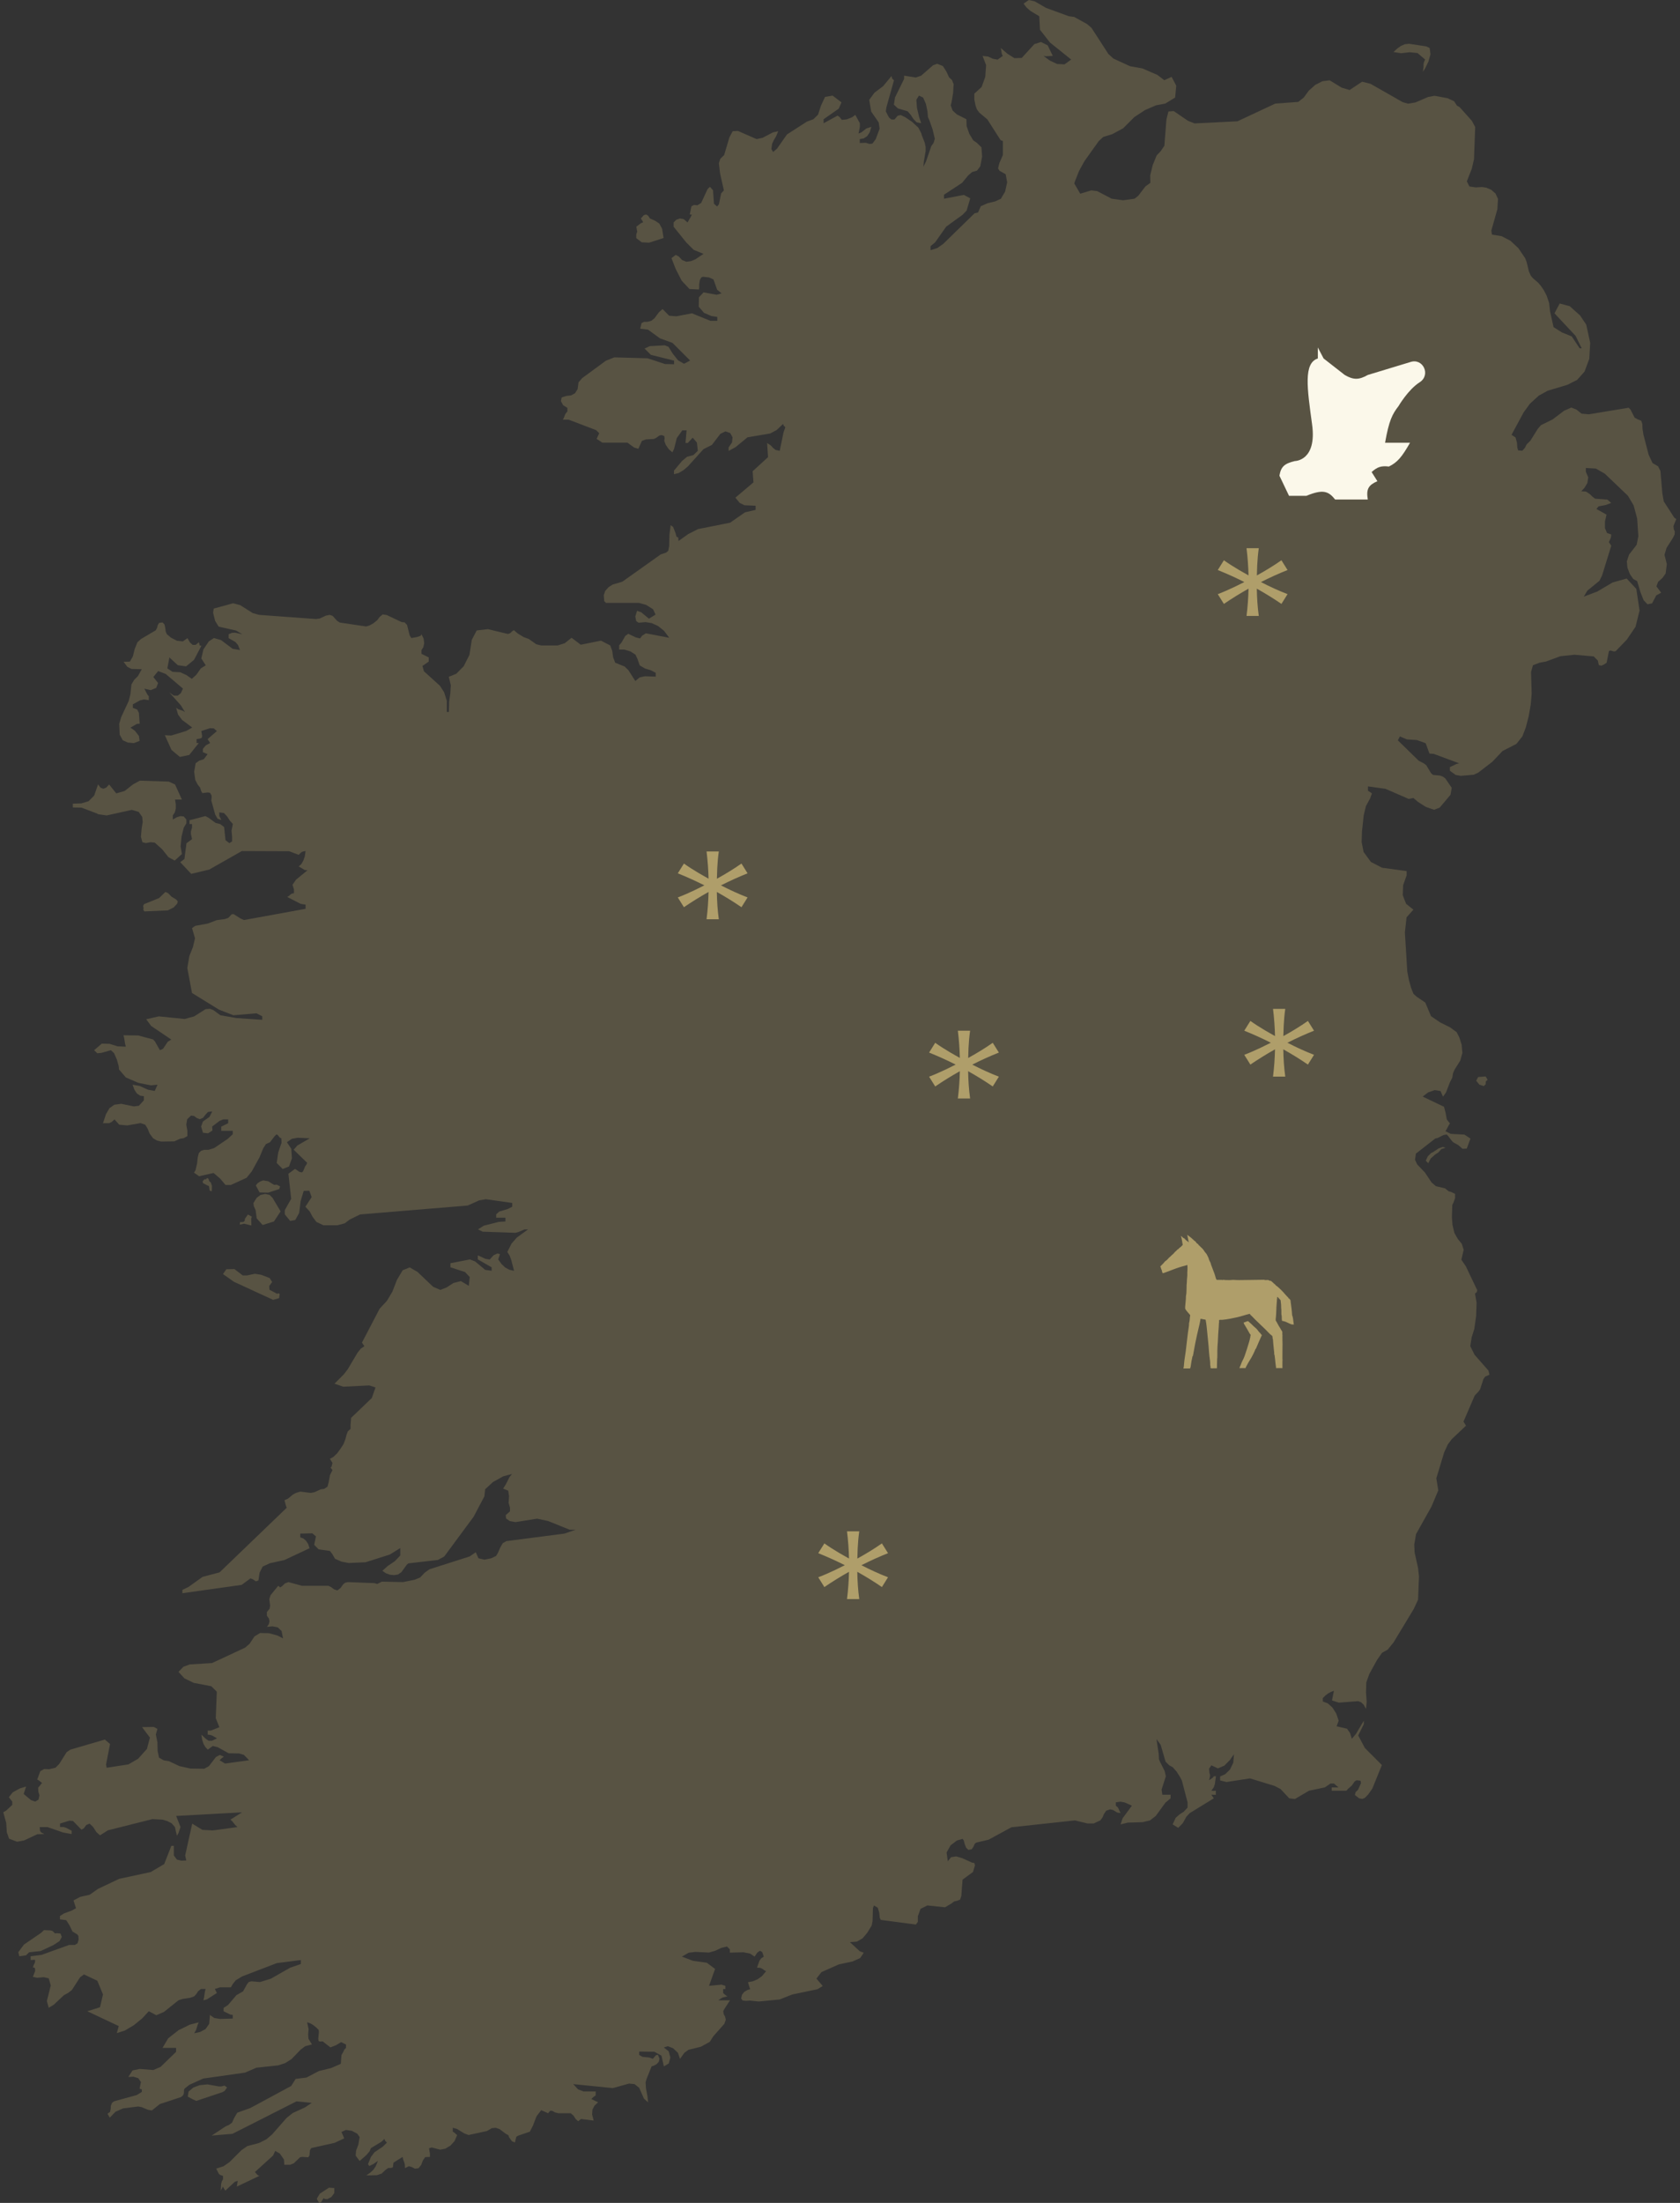 <svg width="290" height="380" viewBox="0 0 290 380" fill="none" xmlns="http://www.w3.org/2000/svg">
<rect x="0" y="0" width="290" height="380" fill="#333333" stroke="none"/>
<g id="map">
<path id="Vector" d="M288.974 90.469L289.359 89.542L289.006 89.286L287.197 86.487L286.957 85.127L286.621 81.24L286.22 80.44L285.26 79.88L284.587 78.441L283.691 74.986L283.531 73.994L283.499 73.146L283.306 72.571L282.714 72.347L282.17 72.043L281.465 70.667L281.145 70.331L274.276 71.467L273.011 71.355L272.115 70.651L271.234 70.299L269.985 70.859L268.016 72.347L265.998 73.338L265.438 73.994L264.157 76.042L263.533 76.649L263.212 77.273L262.78 77.753L262.06 77.689L261.916 77.209L261.851 76.329L261.611 75.466L260.923 75.002L263.02 71.115L264.109 69.627L265.614 68.252L267.151 67.404L270.562 66.38L272.243 65.533L273.524 64.093L274.34 61.902L274.5 59.135L273.812 55.999L272.739 54.4L270.962 52.816L269.233 52.353L268.336 54.048L271.987 57.951L273.027 60.078H272.675L271.314 58.031L269.617 57.343L268.176 56.431L267.567 53.712L267.407 52.273L267.007 51.057L266.495 50.065L265.966 49.297L265.518 48.77L264.621 48.002L264.253 47.57L263.917 46.818L263.533 45.219L263.277 44.547L262.108 42.819L260.747 41.54L259.21 40.74L257.545 40.468L257.432 39.78L258.473 36.101L258.585 34.31L258.153 33.382L257.416 32.742L256.568 32.374L255.815 32.263L254.743 32.327L253.654 32.166L253.205 31.287L254.054 29.127L254.438 27.48L254.646 21.913L254.07 20.842L251.957 18.475L251.492 18.219L251.012 17.467L249.875 16.939L247.634 16.523L246.513 16.731L244.319 17.675L243.054 17.883L242.142 17.627L236.586 14.46L235.129 14.092L232.967 15.531L231.59 15.116L229.525 13.852L228.26 14.012L227.027 14.652L225.922 15.643L225.042 16.843L224.097 17.579L220.142 17.867L213.61 20.922L206.213 21.29L205.076 20.842L202.61 19.162L201.697 19.226L201.345 20.618L200.993 25.145L200.337 26.104L199.664 26.808L198.992 28.44L198.543 30.263L198.575 31.543L197.727 32.151L196.478 33.782L195.837 34.278L193.868 34.55L191.899 34.278L189.401 32.966L188.376 32.838L186.471 33.414L185.462 31.687H185.43L185.542 31.319L186.263 29.495L187.175 27.832L189.673 24.329L190.442 23.625L191.995 23.145L193.868 22.137L195.821 20.186L197.631 19.002L199.536 18.171L201.153 17.867L202.85 16.827L203.042 14.78L202.242 13.26L200.977 13.836L199.792 12.924L197.198 11.805L195.069 11.421L192.203 10.109L191.338 9.325L188.408 4.799L187.64 4.143L185.43 2.927L184.501 2.799L180.563 1.36L178.625 0.24L177.601 0L176.688 0.624L177.184 1.28L177.873 1.887L179.394 2.799L179.522 5.134L181.235 7.326L184.902 10.269L183.765 11.101L182.484 11.037L181.219 10.445L180.13 9.645L180.515 9.709L181.732 9.645L180.851 7.822L179.698 7.246L178.545 7.614L176.368 9.997L175.103 10.029L173.886 9.261L172.749 8.27L172.861 8.797L172.893 9.085L172.941 9.309L173.101 9.645L172.205 10.285L171.404 10.141L170.572 9.757L169.611 9.645L170.219 11.229L170.075 13.26L169.451 15.004L168.186 16.155V17.147L168.394 18.203L168.634 18.874L169.067 19.45L170.428 20.586L172.717 24.169L173.118 24.329V26.728L172.509 28.136L172.285 29.047L172.541 29.463L173.598 30.055L173.854 31.447L173.502 33.046L172.765 34.294L171.773 34.742L170.46 35.062L169.307 35.574L168.827 36.661L168.234 36.789L162.806 42.084L161.766 42.803L160.629 43.155V42.468L161.429 41.796L163.335 39.093L166.169 37.045L166.857 36.325L167.482 34.214L166.377 33.622L162.95 34.278V33.59L166.073 31.543L167.113 30.279L167.786 29.687L168.65 29.431L169.211 28.695L169.531 27.048L169.419 25.416L168.634 24.649L167.994 24.201L167.321 23.081L166.857 21.754L166.825 20.57L165.176 19.738L164.439 19.066L164.119 18.187L164.263 17.595L164.519 16.091L164.616 14.524L164.327 13.804L163.831 13.34L163.367 12.348L162.758 11.389L161.782 11.005L161.061 11.261L159.012 13.052L158.099 13.372L156.066 13.052V13.612L154.496 16.811L154.304 18.059L154.993 18.698L156.674 19.194L157.202 19.802L157.667 20.522L158.227 21.098L159.012 21.258L158.659 20.186L158.291 18.634L158.179 17.211L158.627 16.491L159.348 16.827L159.828 17.915L160.1 19.226L160.18 20.202L160.453 20.81L160.997 22.361L161.365 23.945L161.157 24.649L160.757 25.209L159.844 27.864L159.396 28.759L159.476 27.848L159.78 26.056V25.352L159.636 24.633L159.124 23.337L159.012 22.953L158.531 22.026L157.443 21.018L156.258 20.218L155.489 19.85L154.961 19.962L154.4 20.618H153.888L153.488 20.298L153.216 19.834L153.023 19.418L152.911 19.242L153.007 18.523L154.32 13.852L154.096 13.628H154.032L153.888 13.116L152.447 14.86L150.942 15.995L150.045 17.227L150.382 19.242L151.679 21.114L151.839 22.201L151.166 24.009L150.59 24.777L150.093 24.825L149.453 24.633L148.412 24.665V23.993L149.085 23.881L149.677 23.497L150.125 22.841L150.414 21.882L149.533 22.169L148.684 22.841L148.204 23.033L148.428 21.882V21.258L147.644 19.818L147.099 20.218L146.187 20.586L145.322 20.682L144.938 20.202L144.586 19.946L142.168 21.258V20.57L144.778 18.747L145.258 17.659L143.721 16.491L142.424 16.715L141.736 18.171L141.207 19.786L140.407 20.57L139.302 20.97L135.843 23.193L134.13 25.64L133.458 26.216L133.154 25.72L133.282 24.809L133.586 24.153L133.97 23.513L134.338 22.633L133.41 22.841L131.649 23.769L130.608 23.993L127.374 22.585L126.477 22.633L125.917 23.673L125.004 26.744L124.331 27.4L124.091 28.168L124.299 29.911L124.956 32.838L124.476 33.366L124.107 35.222L123.787 35.621L123.243 35.142L123.083 32.822L122.554 32.23L122.138 32.614L121.033 35.014L120.377 35.414L119.8 35.35L119.352 35.59L119.064 37.013H119.416L119.256 37.381L118.679 38.373L118.023 37.797L117.367 37.685L116.758 37.893L116.278 38.373V39.108L118.455 41.812L119.736 43.091L121.433 43.795L120.024 44.739L119.272 45.043L118.471 45.155L117.735 44.851L117.19 44.259L116.646 43.971L115.91 44.531L116.63 46.386L117.671 48.418L119.016 49.857L120.649 49.937L120.697 49.633V48.994L120.809 48.306L121.049 47.858L121.353 47.746L122.394 47.858L123.163 48.21L123.787 49.969L124.556 50.609L123.707 50.849L121.449 50.433L120.649 51.281L120.617 52.912L121.529 53.968L122.794 54.512L123.819 54.672V55.344H122.634L119.448 54.048L116.758 54.56L115.509 54.464L114.372 53.312L113.748 53.856L112.979 54.896L112.419 55.344L111.715 55.52H111.154L110.738 55.744L110.514 56.703L111.859 56.863L113.924 58.367L116.086 59.151L119.128 62.19L118.071 62.749L117.046 62.158L116.118 60.99L115.397 59.822L114.741 59.566L112.163 59.71L111.266 60.126L112.355 61.214L116.358 62.206V62.83L114.805 62.797L111.795 61.806L106.047 61.646L104.59 62.222L100.507 65.213L99.866 65.949L99.706 67.116L99.258 67.836L98.585 68.204L97.753 68.3L96.952 68.556L96.824 69.196L97.209 69.899L97.945 70.363V70.971L97.641 71.339L97.481 71.659L97.353 72.027L97.16 72.395H98.169L102.908 74.202L103.437 74.73L102.988 75.706L103.981 76.362H108.32L109.473 77.209L110.194 77.417L110.802 76.058L111.474 75.802L112.867 75.722L113.22 75.562L113.828 75.13L114.196 75.05L114.661 75.21L114.725 75.594L114.661 76.042L114.917 76.729L115.461 77.513L116.07 78.025L116.358 77.433L116.822 75.578L117.783 74.234H118.519L118.327 76.409H118.728L119.576 75.498L120.297 76.346L120.457 77.769L119.688 78.505L118.599 78.793L117.735 79.513L116.342 81.176V81.8L117.174 81.592L117.991 81.096L118.76 80.44L121.433 77.481L122.89 76.745L124.347 74.842L125.212 74.41L126.045 74.698L126.445 75.418L126.365 76.314L125.772 77.177V77.785L126.957 77.145L129.039 75.434L132.945 74.778L134.082 74.17L135.171 73.13L135.283 73.434L135.315 73.498H135.379L135.555 73.722L135.251 74.586L134.595 77.769L133.874 77.609L133.442 77.257L133.042 76.825L132.417 76.425L132.577 78.857L129.919 81.288L130.063 83.207L126.941 85.847L127.694 86.758L128.526 87.158L130.432 87.238V87.958L128.606 88.374L126.029 90.165L120.489 91.269L118.792 92.133L117.126 93.317L117.078 92.709L116.998 92.677L116.774 92.581L116.614 91.973L116.198 90.901L115.765 90.597L115.557 92.261L115.509 94.228L115.349 95.012L114.997 95.316L114.052 95.636L107.408 100.354L105.758 100.834L105.054 101.282L104.478 101.922L104.221 102.658L104.301 103.697L104.606 104.001H110.29L111.522 104.337L112.739 105.105L113.156 106.017L112.019 106.721L110.69 105.617L109.969 105.361L109.665 106.353L109.825 107.152L110.242 107.424L111.41 107.312L112.499 107.488L113.588 107.984L114.629 108.816L115.525 110.016L111.49 109.248L110.834 109.664L110.482 110.128L109.713 109.936L108.448 109.328L107.936 109.696L107.28 110.847L106.879 111.327V112.047H107.76L108.817 112.367L109.697 112.927L110.049 113.694L110.434 114.782L111.33 115.31L112.371 115.63L113.188 116.062V116.718L111.33 116.654L110.434 116.846L109.665 117.469L108.48 115.614L107.824 114.974L106.191 114.318L105.838 113.375L105.678 112.255L105.342 111.343L103.741 110.511L100.251 111.215L98.665 110.016L97.481 110.959L96.248 111.343H93.43L92.565 111.135L91.284 110.224L90.372 109.888L89.379 109.28L88.707 108.704L88.402 108.896L88.082 109.216L87.682 109.36L84.223 108.528L82.286 108.752L81.437 110.383L81.037 112.959L80.044 114.926L78.764 116.222L77.467 116.75L77.819 118.189L77.739 119.565L77.531 121.052L77.483 122.812H77.13V120.892L76.666 119.421L75.946 118.301L73.176 115.79L72.919 114.878L74.008 114.126V113.407L72.759 112.783V112.127L73.08 111.647L73.224 110.959L73.128 110.16L72.743 109.392L72.631 109.664L72.039 109.872L71.014 110.064L70.726 109.632L70.262 107.792L69.845 107.36L69.333 107.312L66.771 106.097L66.067 105.985L65.538 106.417L65.106 106.992L64.45 107.52L63.761 107.904L63.201 108.064L58.654 107.392L58.205 107.104L57.421 106.241L56.908 106.065L56.268 106.193L55.195 106.689L54.571 106.785L44.74 106.065L43.635 105.761L41.458 104.385L40.241 104.065L36.894 104.977L36.782 105.697L37.135 107.104L37.743 108.096L40.753 108.768L41.826 109.408L40.577 109.136L40.032 109.168L39.472 109.408V110.08L40.641 110.751L41.089 111.279L41.425 112.127L40.161 111.919L38.159 110.415L36.926 110.064L36.046 110.639L35.117 112.015L34.749 113.583L35.517 114.766L34.669 115.294L33.9 116.382L33.116 117.101L32.171 116.446L31.13 115.966L29.769 115.886L28.889 115.294L29.241 113.407L30.698 114.75L32.123 114.942L33.484 113.838L34.765 111.407L34.493 111.343L34.429 111.247V111.119L34.333 110.783L33.772 111.247H33.26L32.795 110.831L32.363 110.08L31.563 110.639L30.538 110.527L29.545 110.016L28.809 109.408L28.601 108.928L28.52 108.288L28.392 107.712L28.056 107.376L27.48 107.44L27.24 107.808L27.111 108.32L26.871 108.736L24.342 110.224L23.717 110.799L23.253 111.951L22.933 113.231L22.42 114.126L21.331 114.158L21.972 115.022L22.692 115.39L24.47 115.438L23.813 116.622L23.173 117.261L22.692 118.061L22.5 119.805L22.212 120.924L20.915 123.708L20.579 124.859L20.659 126.715L21.187 127.69L22.052 128.09L23.109 128.186L24.101 127.802L23.973 126.939L23.269 126.043L22.516 125.515L23.621 124.875L24.117 124.843L23.973 122.972L23.685 122.396L22.933 122.108V121.5L24.165 120.812L24.87 120.652L25.686 120.78V120.109L25.43 119.789L24.918 118.797L26.023 119.053L26.967 118.653L27.288 117.821L26.471 116.782L27.304 115.758L28.601 116.254L31.579 118.781L31.21 119.581L30.682 119.997H30.009L29.225 119.437L31.21 121.66L31.931 122.828L31.563 122.604L30.778 122.348L30.41 122.108L30.73 123.26L31.434 124.187L33.18 125.499L32.139 126.091L29.561 126.875L28.456 126.827L29.609 129.37L31.05 130.57L32.667 130.234L34.316 128.17H33.932V127.498L34.525 127.402L34.829 127.274L34.893 126.923L34.749 126.107L36.238 125.611L36.894 125.643L37.439 126.107L35.838 127.498L36.27 128.17L35.517 128.586L35.021 129.178V129.754L35.838 130.09L35.165 130.969L34.397 131.209L33.772 131.657L33.516 133.113L33.708 134.552L34.124 135.336L34.541 135.864L34.733 136.472L34.925 136.808L35.886 136.696L36.254 136.76L36.526 137.24V137.639L36.478 138.103L37.151 140.519L37.551 141.222L38.207 141.462L37.855 140.743V140.135L38.656 140.247L39.2 140.823L39.664 141.542L40.193 142.134L39.968 143.286L40.065 144.341V145.141L39.6 145.445L38.928 144.933L38.688 142.662L38.015 142.15L37.231 141.958L35.95 141.03L35.453 140.775L32.715 141.494V142.15H33.148V142.758L32.956 143.43V143.846L33.148 144.757L32.187 145.461L31.835 148.18L31.114 148.724L33.004 150.74L36.11 150.004L41.746 146.805L49.911 146.837L51.561 147.461L51.881 147.141L52.105 146.965L52.361 146.869L52.745 146.805L52.617 147.716L52.361 148.452L52.009 149.06L51.561 149.46L52.617 150.084L53.082 150.116L51.096 151.747L50.488 152.627L50.744 153.427V154.083L50.376 154.147L50.12 154.323L49.879 154.546L49.575 154.722L51.881 155.906L52.745 156.05V156.77L42.114 158.705L41.489 158.417L40.321 157.682L39.984 157.714L39.408 158.337L38.784 158.545L37.423 158.721L35.87 159.313L33.692 159.713L33.148 160.097L33.66 161.856L33.308 163.36L32.683 164.927L32.331 166.991L33.148 171.294L37.791 174.157L40.289 175.132L44.276 174.796L45.268 175.308V175.916L40.785 175.612L38.047 175.132L36.846 174.253L36.254 174.013L35.485 174.077L33.516 175.324L31.883 175.772L27.416 175.324L25.238 175.82L26.087 176.972L29.561 179.323L28.953 179.707L28.152 180.907L27.608 181.163L26.759 179.675L26.439 179.307L23.861 178.619L21.315 178.587L21.427 179.035L21.604 180.123L21.732 180.555L20.291 180.491L18.914 180.059L17.569 180.027L16.24 181.163L16.8 181.69L17.473 181.626L19.138 181.163L19.682 181.658L20.163 182.746L20.483 183.882L20.547 184.49L21.732 185.865L23.893 186.793L26.055 187.225L27.192 187.113L26.711 188.185L25.542 187.977L24.133 187.337L22.884 187.113L23.205 187.993L23.637 188.632L24.181 189L24.838 189.096V189.8L23.973 190.744L23.109 190.856L20.931 190.408L19.73 190.568L18.898 191.16L18.289 192.199L17.777 193.751H18.834L19.298 193.527L19.762 193.095L20.579 194.007L21.956 194.135L24.262 193.735L25.062 194.007L25.478 194.679L25.831 195.542L26.423 196.342L27.079 196.742L27.816 196.918L30.09 196.886L31.066 196.438L31.723 196.326L32.347 195.974V195.062L32.155 193.991L32.315 193.063L32.972 192.439L33.484 192.503L33.964 192.855L34.493 193.063L35.053 192.823L35.453 192.295L35.902 191.815L36.638 191.719L36.158 192.663L35.021 193.463L34.717 194.327L35.037 195.398L35.918 195.494L36.67 195.015L36.622 194.327L37.903 193.351L38.544 193.095H39.392V193.751L38.191 194.343V195.062H40.177V195.654L39.312 196.454L36.974 198.038L36.014 198.342H35.245L34.733 198.502L34.333 198.885L34.14 199.589L34.028 200.661L33.74 201.892L33.484 202.276L34.365 202.9L36.862 202.34L37.983 203.284L38.928 204.404H39.856L42.562 203.172L43.459 202.068L44.82 199.589L45.444 198.07L45.909 197.35L46.597 197.046L47.382 196.022L47.734 195.67L47.99 195.83L48.23 196.182L48.566 196.374L48.599 197.126L48.022 198.821L47.766 200.613L48.791 201.653L49.879 201.221L50.392 199.829L50.28 198.166L49.527 197.03L50.392 196.438L51.401 196.262L53.466 196.358L51.32 197.606L50.696 198.326L53.018 200.581L52.873 200.933L52.697 201.141L52.329 202.036L52.105 202.244L51.689 202.148L51.112 201.749L50.92 201.637L49.783 202.468L50.264 206.787L49.159 208.754V209.474L50.087 210.61L50.968 210.45L51.641 209.234L51.897 207.171L52.425 205.427L53.386 205.395L53.802 206.499L52.713 208.163L53.466 208.978L53.962 209.906L54.619 210.786L55.836 211.362H58.221L59.502 211.026L60.351 210.386L62.16 209.49L80.733 207.955L82.718 207.059L83.871 206.867L88.418 207.507V208.163L87.666 208.547L86.177 208.994L85.648 209.474V210.05H87.249V210.706L86.113 210.77L83.519 211.426L82.51 212.066L83.327 212.465L88.979 212.657L89.475 212.529L90.532 212.081H91.14L89.219 213.473L88.306 214.513L87.57 215.968L87.954 216.56L88.226 217.264L88.739 219.215L87.906 219.023L87.201 218.64L86.577 218.048L86.001 217.248L86.305 216.336L85.856 216.224L85.2 216.528L84.544 217.264L83.807 217.152L82.478 216.544V217.248L84.864 218.608V219.199L83.759 219.055L82.014 217.6L81.117 217.248L77.755 217.904V218.608L80.269 219.423L81.085 220.287L80.925 221.807L79.564 220.991L78.283 221.311L77.098 222.079L76.01 222.51L74.761 221.967L72.071 219.407L70.726 218.624L69.509 219.119L68.516 220.783L67.732 222.814L66.787 224.398L65.538 225.741L62.48 231.596L62.897 232.22L62.272 232.651L61.728 233.323L60.031 236.186L59.358 237.066L57.741 238.682L59.246 239.21L63.745 238.986L64.818 239.337L64.177 241.161L60.607 244.584L60.511 245.848V246.487L60.047 246.903L59.822 247.495L59.63 248.231L59.31 249.079L58.766 249.926L58.189 250.71L57.565 251.302L56.956 251.654L57.389 252.358L57.228 253.013L57.084 253.125V253.189L57.389 253.589L56.956 254.469L56.764 255.541L56.54 256.436L55.98 256.82L55.339 256.916L54.267 257.412L53.626 257.524L51.833 257.3L51.096 257.524L50.552 257.812L49.735 258.5L49.111 258.788L49.351 259.715L49.495 260.083L37.903 271.232L34.957 272.016L32.523 273.759L31.483 274.255V274.831L41.714 273.391L43.235 272.272L43.651 272.432L44.179 272.784L44.612 272.624L44.804 271.312L45.332 270.24L46.565 269.665L49.095 269.105L53.434 267.073L53.194 266.337L52.825 265.778L52.361 265.378L51.833 265.186V264.546L53.914 264.498L54.539 265.026L54.234 266.481L55.003 267.265L56.956 267.537L57.357 268.065L57.837 268.897L58.942 269.377L60.191 269.617L63.105 269.489L67.284 268.161L69.093 267.041V268.321L68.164 269.297L66.915 270.144L66.003 270.96L66.595 271.376L67.284 271.632L68.004 271.712L68.709 271.6L69.285 271.2L70.198 269.936L70.486 269.681L75.593 269.089L76.682 268.497L81.758 261.635L83.615 258.116L83.743 256.9L85.088 255.653L86.881 254.661L88.386 254.261L87.954 254.789L87.33 256.021L86.849 256.788L87.73 257.14L87.874 258.116L87.794 259.236L88.034 260.067V260.707L87.297 261.363L87.362 261.939L88.002 262.387L88.979 262.563L92.709 261.971L94.599 262.371L98.329 263.874H99.37L97.433 264.546L87.41 265.842L86.785 266.194L86.321 267.009L85.953 267.873L85.632 268.401L84.8 268.801L83.631 269.041L82.59 268.801L82.126 267.761L81.085 268.481L74.12 270.704L73.304 271.296L72.535 272.112L71.607 272.496L69.573 272.912L65.923 272.832L65.106 273.231L64.626 273.088L60.062 272.912L59.598 273.008L59.23 273.295L58.814 273.903L58.237 274.351L57.661 274.159L57.133 273.759L56.684 273.551H52.137L49.799 272.912L49.191 273.135L48.727 273.583L48.358 273.839L48.038 273.535L46.693 275.183L46.485 275.855L46.629 276.974L46.533 277.502L46.069 278.078V278.718L46.421 279.198L46.517 279.678L46.405 280.157L46.085 280.637L47.029 280.541L47.942 280.717L48.614 281.357L48.855 282.621L47.894 282.125L46.405 281.725L44.9 281.693L43.923 282.285L43.075 283.564L42.306 284.22L36.606 286.875L32.747 287.115L31.659 287.515L30.81 288.395L31.851 289.531L33.452 290.298L36.478 290.874L37.423 291.818L37.247 296.393L37.871 297.944L36.414 298.52H35.854V299.224L36.35 299.288L36.718 299.432L37.455 299.864L36.59 300.279H35.998L35.469 299.896L34.765 299.224L34.893 300.088L35.117 300.791L35.437 301.351L35.87 301.815L36.734 301.175L37.599 301.399L39.472 302.439L41.281 302.471L42.098 302.711L42.995 303.639L38.848 304.214L37.903 303.639L38.255 303.303L38.639 303.031L37.935 302.727L37.263 303.095L36.078 304.646L35.261 305.11L32.876 305.078L30.954 304.646L29.193 303.814L28.264 303.654L27.448 303.191L27.208 302.023L27.175 300.567L26.903 299.192L27.175 298.232L26.535 297.896L24.518 297.928L25.879 299.736L25.366 301.687L23.845 303.383L22.164 304.358L18.417 304.934L18.305 304.39L18.994 300.839L18.097 300.072L12.141 301.815L11.501 302.247L10.236 304.262L9.579 304.934L8.49 305.19L7.626 305.158L6.953 305.526L6.425 306.966L6.681 307.109L7.258 307.557L6.585 308.373L6.617 309.061L6.809 309.701L6.649 310.437L6.073 310.772L5.352 310.516L4.087 309.461L4.504 308.181L3.431 308.501L2.198 309.173L1.526 310.021L2.118 310.772V311.348L1.061 312.324L0.565 312.612L1.077 314.467L1.173 316.051L1.558 317.171L2.951 317.698L4.167 317.474L6.441 316.403L7.674 316.371L7.081 316.083L6.905 315.795L6.857 315.171H8.202L10.924 316.115L12.365 316.371V315.795L11.421 315.299L10.94 315.155H10.364V314.563L11.965 314.067L12.605 314.115L14.062 315.619L14.495 315.363L14.879 314.819L15.471 314.579L16.064 315.139L16.64 316.035L17.265 316.595L18.626 315.731L26.311 313.796L28.056 313.891L28.873 314.131L29.625 314.515L30.186 315.155L30.538 316.659L30.794 316.243L31.162 315.171L30.41 313.252L41.778 312.628L39.776 313.891L40.097 314.163L40.593 314.803L40.993 315.171L36.734 315.747L34.941 315.651L33.18 314.579L31.963 320.066L32.155 320.929L31.338 320.961L30.538 320.785L30.009 320.066V318.402H29.577L28.344 321.553L26.007 322.929L20.579 324.096L16.928 325.824L15.471 326.848L13.87 327.2L12.685 327.823L13.118 329.167L12.429 329.551L11.02 330.079L10.348 330.511V331.086L11.437 331.23L12.013 332.142L12.509 333.182L13.326 333.678L13.534 333.95L13.566 334.589L13.39 335.213L12.926 335.501H11.933L7.178 337.213L5.288 337.453V338.092H5.48L5.881 338.06L6.073 338.092L6.025 338.54L5.913 338.78L5.801 339.004L5.689 339.356L5.769 339.404H5.913L6.041 339.548L6.073 339.98L5.673 341.004L6.409 341.163L7.562 341.067L8.41 341.259L8.763 342.491L8.09 345.178L8.41 346.346L9.275 345.818L11.052 344.155L11.741 343.787L12.397 343.291L13.822 341.083L14.495 340.588L16.8 341.675L17.777 344.043L17.265 346.25L15.071 346.938L20.499 349.497L20.163 350.713L21.556 350.265L23.093 349.353L24.534 348.185L25.686 346.938L26.983 347.626L28.312 347.05L30.81 345.05L31.483 344.826L32.843 344.618L33.532 344.362L33.884 343.979L34.204 343.483L34.685 343.099H35.485L35.373 343.563L35.213 344.618L35.101 345.05L35.725 344.89L37.439 343.787L37.087 343.099L37.967 342.811H39.856L40.209 342.203L40.689 341.611L41.778 340.94L47.782 338.636L51.929 338.108V338.796L50.104 339.42L46.757 341.323L44.884 341.899L43.379 341.771L42.931 341.899L42.626 342.299L41.954 343.515L40.817 344.155L39.36 345.866L38.592 346.362V346.938L39.728 347.498L40.177 347.578V348.201L37.983 348.265L36.99 348.105L36.238 347.578L36.11 349.113L35.469 350.025L34.525 350.521L33.516 350.729L33.82 350.233L34.124 349.273L34.3 348.857L32.795 349.241L30.826 350.201L29.033 351.608L28.056 353.256H30.394V353.944L27.704 356.551L26.455 357.079L24.117 356.887L22.884 357.143L22.148 358.278L23.029 358.23L23.861 358.486L24.326 359.142L24.101 360.278L24.277 360.374H24.406L24.486 360.454V360.854L23.605 361.397L19.698 362.469L19.346 362.725L19.138 363.237L19.106 363.797L18.994 364.309L18.561 364.613L18.946 365.3L19.939 364.277L21.235 363.701L23.861 363.365L24.438 363.477L25.558 363.941L26.215 364.053L27.592 362.949L31.194 361.765L31.515 361.541L31.707 361.238L31.755 360.87V360.534L31.867 360.278L32.699 359.622L35.069 358.55L42.29 357.527L44.26 356.679L48.006 356.279L49.207 355.895L50.328 355.191L51.913 353.544L52.697 352.968L53.85 352.664L53.242 351.672L53.194 350.873L53.274 350.025L53.018 348.841L53.594 349.033L54.154 349.385L54.635 349.785L55.003 350.153L55.051 350.521L54.939 351.688L54.987 352.056L55.211 352.168L55.708 352.136L57.036 353.176L58.013 352.792L58.894 352.264L59.726 352.68V353.256L59.454 353.528L59.198 354.056L58.942 354.504L58.83 356.007L57.148 356.743L55.035 357.255L52.906 358.374L51.032 358.614L50.264 359.83L43.203 363.637L40.961 364.437L40.449 365.3L40.048 366.164L39.488 366.564L38.96 366.788L36.542 368.387L40.129 368.083L51.176 362.485L53.818 362.741L52.617 363.541L50.552 364.485L49.479 365.332L46.965 368.195L45.957 369.043L44.708 369.667L42.706 370.195L41.666 370.915L39.616 372.962L38.575 373.682L37.327 374.082L37.759 374.961L37.999 375.169L38.495 375.345V375.921L38.287 376.289L38.175 376.721L38.095 377.889L38.479 377.201L38.88 377.889L40.529 376.369L41.041 376.193L40.881 377.185L44.788 375.329L44.532 375.233L44.371 375.089L44.003 374.674L47.126 371.842L47.51 371.027L48.31 371.491L49.015 372.514L49.079 373.426H50.056L50.712 373.17L51.817 372.114L52.201 372.066L53.21 372.13L53.418 371.826L53.498 370.931L53.722 370.547L57.773 369.635L59.422 368.867L58.942 367.764L59.71 367.412L60.751 367.572L61.68 368.068L62.08 368.643L61.856 369.955L61.471 370.963L61.391 371.842L62.08 372.77L63.281 371.714L63.809 371.075L64.033 370.547L65.859 369.443L66.355 368.963L66.483 369.267L66.547 369.363L66.611 369.411L66.787 369.603L66.067 370.307L64.658 371.251L64.033 372.066L63.521 373.314L63.745 373.634L64.418 373.314L65.234 372.754L64.866 373.666L64.434 374.306L63.905 374.786L63.233 375.249L65.074 375.217L65.875 374.946L66.547 374.306L67.027 373.97H67.476L67.812 373.874L67.924 373.058L69.493 372.066L69.605 372.562L69.765 372.946L69.877 373.362L69.909 374.002L70.582 373.666L71.11 373.826L71.623 374.098L72.247 374.018L72.711 373.442L72.999 372.674L73.4 372.098L74.216 372.066V371.491L74.056 370.579L74.521 370.435L75.994 370.819L76.874 370.643L77.739 370.131L78.459 369.347L78.908 368.307L78.411 367.86L78.155 367.716V367.044L78.876 367.236L80.157 368.02L80.893 368.291L84.047 367.604L84.896 367.108L85.568 367.044L86.209 367.252L87.346 368.1L87.746 368.307L87.89 368.691L88.37 369.363L88.883 369.587L89.123 368.595L89.443 368.403L91.46 367.716L92.005 366.644L92.613 365.06L93.43 364.005L94.615 364.533L94.999 364.085L95.367 364.133L95.799 364.389L96.408 364.533H98.521L98.986 364.932L99.386 365.54L99.802 365.908L100.299 365.524L102.476 365.796L102.204 364.74L102.268 363.909L102.62 363.221L103.245 362.645L102.076 362.085L102.444 361.717L102.828 361.461V360.774H100.731L99.77 360.406L98.954 359.51L105.79 360.198L108.592 359.414L109.537 359.51L110.338 360.15L111.154 362.005L111.875 362.661L111.763 361.605L111.506 360.23L111.442 359.206L111.603 358.63L112.483 356.439L112.835 356.343L113.316 356.087L113.716 355.671L113.844 355.143L113.572 354.44L113.22 354.536L112.691 355.143L112.083 354.919L110.914 354.807L110.338 354.472V353.896L112.963 353.928L114.18 354.599L114.597 356.455L115.445 355.943L115.717 354.919L115.429 353.848L114.597 353.192L115.285 352.968L116.214 353.336L117.03 354.12L117.383 355.159L118.135 354.104L118.84 353.592L120.985 353.064L122.522 352.216L123.147 351.24L125.036 349.113L125.292 348.393L125.164 347.881L124.924 347.434L124.844 346.922L125.02 346.586L126.013 345.05H124.011L124.379 344.778L124.748 344.57L125.58 344.362L125.34 344.235L124.828 343.803V343.115H125.212V342.555L124.54 342.347L122.394 342.555L123.435 339.644L122.01 338.572L119.608 338.236L117.703 337.517L118.872 336.845L120.04 336.701L122.394 336.813L123.451 336.509L124.508 336.013L125.484 335.773L125.981 336.253V336.829L128.334 336.765L129.503 337.005L130.256 337.517L130.736 336.813L131.184 336.509L131.568 336.717L131.841 337.517L131.376 337.836L131.088 338.236L130.672 339.42L131.232 339.452L131.584 339.612L131.889 339.836L132.241 340.028L131.52 340.892L130.752 341.435L129.951 341.771L129.119 341.931L129.375 342.811L129.503 343.131L128.975 343.291L128.462 343.611L128.078 344.091L127.934 344.746L128.19 345.082L128.767 345.146L129.423 345.098L130.992 345.258L134.595 344.906L136.772 344.043L141.095 343.147L142.024 342.587L140.935 341.307L141.8 340.188L144.794 338.86L147.179 338.348L148.476 337.772L149.101 336.845L148.412 336.589L146.715 335.021L147.932 334.925L148.909 334.349L149.725 333.374L150.478 332.142L150.622 331.358L150.686 329.151L150.862 328.687L151.518 329.087L151.775 329.935L151.855 330.783L152.031 331.182L158.099 331.982L158.435 331.518V330.575L158.9 329.279L160.084 328.687L163.127 329.007L164.215 328.367L164.696 327.999L165.256 327.871L165.736 327.679L165.944 327.056L166.153 324.24L167.962 322.913L168.298 321.777L168.202 321.377L167.786 321.297L166.089 320.53L165.048 320.226L164.167 320.37L163.607 321.073L163.399 319.554L164.087 318.322L165.176 317.49L166.169 317.203L166.361 317.474L166.521 318.098L166.777 318.738L167.161 319.106L167.738 318.994L168.042 318.546L168.25 318.066L168.522 317.842L170.652 317.346L174.591 315.203L185.558 314.019L187.72 314.547H188.792L189.929 314.019L190.298 313.54L190.57 312.9L190.954 312.34L191.642 312.116L192.107 312.212L192.843 312.66L193.436 312.756L193.228 312.356L193.099 312.02L192.939 311.748L192.619 311.476V310.9L193.404 310.788L194.124 310.916L195.389 311.476L193.772 313.668L193.436 314.707L194.669 314.403L197.246 314.323L198.511 314.019L199.504 313.252L201.169 310.964L202.066 310.213V309.589H200.641L200.513 308.693L201.249 306.406L201.041 305.494L200.256 303.942L200.064 303.495L200.016 302.567L199.632 299.992L200.353 300.983L201.201 303.894L201.842 304.518L202.45 304.854L203.106 305.606L203.667 306.486L204.003 307.109L204.996 310.9V311.812L204.339 312.516L203.619 312.98L202.946 313.572L202.418 314.707L203.379 315.299L204.163 314.515L204.804 313.364L205.38 312.756L209.527 310.213L209.095 309.589H209.287L209.687 309.605H209.879V308.885L209.495 308.933L209.111 308.885L209.527 308.293L209.703 307.765L209.895 306.406H209.543L209.335 306.662L208.71 307.094L208.87 306.422V306.134L208.774 305.83L208.71 305.094L209.111 304.518L210.231 305.046L211.352 304.566L212.313 303.591L213.001 302.615L212.889 304.07L212.313 305.254L211.48 306.054L210.616 306.438V307.125L211.72 307.397L215.771 306.774L220.014 308.069L221.055 308.613L222.544 310.213L223.537 310.325L225.954 308.901L228.692 308.325L229.669 307.653H230.261L231.046 308.325H229.877V308.901H232.375L232.535 308.789L232.647 308.613L233.352 308.005L233.848 307.285L234.184 307.094L234.857 307.173L234.937 307.589L234.424 308.725L233.992 309.157L233.88 309.637L234.616 310.213L235.161 310.309L235.577 310.149L236.154 309.573L236.89 308.533L238.539 304.47L235.593 301.511L234.456 299.368L235.417 297.416V296.825L234.056 299.112L233.352 299.944L233.047 298.952L232.519 298.2L230.726 297.784L231.078 296.809L230.662 295.593L230.005 294.553L229.205 293.833L228.34 293.498V292.922L228.788 292.474L229.253 292.122L229.749 291.85L230.261 291.658L229.925 293.322L231.11 293.705L234.44 293.45L234.953 293.641L235.401 294.073L235.801 294.777L235.913 293.545L235.801 291.914L235.849 290.218L236.378 288.747L237.691 286.364L238.571 285.1L239.532 284.572L240.557 283.309L244.031 277.566L244.784 275.951L244.944 271.936L244.784 270.48L244.191 267.809L244.127 266.433L244.431 264.642L247.105 259.875L248.274 257.092L247.938 254.997L249.299 250.518L249.923 249.159L250.596 248.263L253.061 245.928L252.629 245.224L254.566 240.729L255.207 240.057L255.495 239.657L256.071 237.882L256.376 237.466L257.112 237.13L256.936 236.426L254.534 233.691L253.798 232.204L254.038 230.684L254.486 229.276L254.807 227.021L254.887 224.702L254.614 223.15L254.807 222.974H254.871L254.903 222.91L254.999 222.558L253.029 218.432L252.261 217.296L252.661 215.584L252.325 214.545L251.652 213.729L251.06 212.689L250.724 211.282L250.628 209.97L250.692 207.859L250.884 207.475L251.172 206.691V205.939L250.484 205.603L250.051 205.491L249.459 204.996L247.858 204.612L247.105 203.956L245.984 202.276L244.639 200.869L244.255 200.053L244.415 198.997L247.762 196.39L248.178 196.294L249.171 195.798L249.715 195.702L249.939 195.91L250.644 196.838L250.884 197.062L251.7 197.51L252.469 198.166L253.189 198.134L253.83 196.406L252.789 195.718L250.436 195.59L249.507 195.126L249.715 194.807L250.083 194.103L250.291 193.799L249.747 193.111L249.539 191.975L249.267 190.92L245.584 189.16L246.513 188.44L247.666 188.041L248.658 188.201L249.091 189.176L249.603 188.456L250.275 186.713L250.692 185.897L250.82 185.129L251.092 184.506L252.069 182.954L252.437 181.626L252.309 180.203L251.893 178.923L251.444 178.044L250.307 177.212L248.594 176.364L247.025 175.292L246.032 172.941L244.543 171.933L243.983 171.421L243.583 170.398L243.198 169.022L242.926 167.599L242.51 160.833L242.798 158.241L243.983 156.914L242.718 155.906L242.142 154.418L242.206 152.707L242.814 150.98V150.26L238.571 149.684L236.65 148.692L235.385 146.965L235.049 145.269L235.097 143.526L235.401 140.647L235.785 139.047L236.49 137.767L236.826 136.856L236.138 136.392V135.656L239.164 136.072L243.166 137.815L243.983 137.655L244.768 138.327L246.129 139.191L247.538 139.687L248.514 139.319L250.387 137.096L250.596 135.896L249.491 134.28L249.075 133.977L248.578 133.785L247.361 133.673L247.025 133.369L246.209 132.009L245.792 131.689L244.896 131.225L241.293 127.706L241.645 127.035L242.862 127.546L244.575 127.658L246.096 128.202L246.753 129.994L247.489 130.042L251.877 131.673L251.412 131.785L250.275 132.329V132.953L251.268 133.673L252.165 133.833L254.39 133.641L255.159 133.289L257.593 131.417L259.37 129.546L261.755 128.33L262.796 127.019L263.389 125.467L263.885 123.532L264.237 121.516L264.397 119.645L264.285 115.918L264.621 114.75L265.758 114.318L266.879 114.11L269.345 113.199L271.778 112.943L275.109 113.231L275.813 113.95L275.989 114.734L276.438 114.83L276.934 114.59L277.334 114.318L277.735 112.303L277.991 112.207L278.631 112.383L278.903 112.319L280.809 110.351L282.33 108.112L283.018 105.313L282.458 101.586L280.793 99.795L278.359 100.482L275.701 102.05L273.396 102.914L274.004 101.89L276.101 100.178L276.55 99.267L278.135 94.132L277.719 93.524L278.007 92.885L278.087 92.613L278.135 92.197L277.398 91.941L277.046 91.093V89.957L277.318 88.774L275.573 87.798L275.941 87.35L277.19 87.11L278.119 86.758L277.478 86.183L275.349 86.023L274.917 85.703L274.404 85.207L273.764 84.791L272.963 84.743L273.508 84.151L274.004 83.335L274.164 82.344L273.748 81.384V80.728L275.461 80.824L277.014 81.704L281.001 85.511L281.994 87.174L282.602 89.43L282.81 92.485L282.522 93.972L281.209 95.668L280.825 96.82L280.921 97.907L281.337 99.011L281.93 99.875L282.602 100.242L283.178 102.162L283.723 103.537L284.395 104.241L285.18 104.081L285.9 102.706L286.749 102.242L285.932 101.154L286.22 100.37L286.973 99.699L287.517 98.931L287.726 97.315L287.325 95.7L287.678 94.516L288.782 92.789L289.071 92.197L289.103 91.685L288.926 91.285L288.878 90.757L288.974 90.469ZM56.78 377.377L55.211 378.4L54.699 379.248L54.747 379.44L55.099 380L55.435 379.872L55.852 379.184L56.06 379.312L56.476 379.36L57.197 378.992L57.709 378.289V377.441L56.812 377.377H56.78ZM9.227 335.517L10.268 334.845L10.668 334.126L10.444 333.534L9.819 333.47L9.499 333.518L9.067 333.086L8.667 332.99L7.594 332.942L7.065 333.438L4.135 335.437L3.159 336.749L3.335 337.453L4.488 337.293L5.032 336.765L7.017 336.557L9.243 335.517H9.227ZM38.736 360.742L39.2 360.086L38.752 359.766L38.191 359.91H37.791L35.822 359.558L34.493 359.686L33.388 360.086L32.555 360.79L32.411 361.669L33.276 362.133L33.884 362.405L38.383 360.902L38.736 360.71V360.742ZM243.263 9.005L244.688 9.149L246 10.269L245.792 10.733L245.728 11.101V11.581L245.616 12.396L246.032 11.741L246.577 10.621L246.929 9.357L246.785 8.286L246.193 7.998L243.23 7.55L242.478 7.63L241.805 7.934L241.181 8.382L240.541 8.973L241.854 9.181L243.263 9.021V9.005ZM112.051 41.86L114.549 41.06L114.292 39.46L113.812 38.565L113.092 38.085L112.195 37.685L111.875 37.205L111.522 36.997L111.122 37.125L110.626 37.685L110.722 37.845L110.898 38.101L111.01 38.357L110.69 38.469L109.841 39.093L109.969 39.86L110.017 40.004H109.969L109.825 40.468V41.076L110.77 41.796L112.019 41.86H112.051ZM24.918 157.218L28.969 157.042L29.994 156.53L30.586 155.874L30.698 155.49L30.378 155.138L29.625 154.69L29.017 154.067L28.552 153.859L27.464 154.914L24.854 155.97L24.71 156.274L24.774 156.642L24.742 156.946L24.934 157.234L24.918 157.218ZM16.848 140.439L18.417 140.663L22.756 139.703L23.941 140.055L24.55 140.918L24.63 141.814L24.454 142.902L24.326 144.341L24.582 145.285L25.19 145.429L25.975 145.285L26.711 145.349L27.992 146.501L29.081 147.86L30.154 148.452L31.402 147.317L31.178 146.005L31.338 144.309L31.723 142.774L32.171 142.022V141.366L31.723 140.839L31.146 140.775L30.506 140.982L29.833 141.366V140.647L30.17 140.151L30.346 139.495V138.727L30.218 137.927H31.402L30.218 135.32L29.129 134.824L24.133 134.664L22.965 135.304L21.524 136.44L20.067 136.856L18.834 135.32L18.337 135.864L17.841 136.056L17.361 135.88L16.928 135.304L16.256 137.24L15.279 138.215L14.046 138.583L12.573 138.631V139.287L14.078 139.319L16.896 140.391L16.848 140.439ZM43.827 208.083L44.131 208.77L44.307 210.162L45.332 211.314L47.286 210.706L48.438 208.962L47.045 206.627L46.533 206.115L45.781 205.955L44.964 206.131L44.307 206.627L43.747 207.523L43.811 208.051L43.827 208.083ZM46.309 205.731L48.214 205.108L48.342 204.644L47.782 204.356L47.318 204.388L46.293 203.764L45.428 203.62L44.9 203.812L44.436 204.132L44.163 204.484L44.804 205.699L46.293 205.731H46.309ZM254.807 186.409L255.367 187.097L256.119 187.353L256.44 187.049L256.488 186.537L256.792 186.265L256.456 185.689L255.159 185.785L254.823 186.425L254.807 186.409ZM39.088 218.927L38.495 219.775L40.369 221.103L47.142 224.222L48.182 223.934L48.278 223.198L48.038 223.086L47.846 223.182L46.517 222.478L46.469 221.839L46.981 221.151L46.549 220.463L45.092 219.903L44.003 219.727L42.61 220.015H41.906L40.465 218.911L39.104 218.943L39.088 218.927ZM248.29 198.134L247.313 198.773L247.073 198.869L246.465 199.461L246.113 200.229L246.545 200.645L246.961 199.845L247.73 199.157L248.274 198.805L248.818 198.214L249.523 197.99L249.059 197.846L248.274 198.118L248.29 198.134ZM35.678 204.436L36.078 204.596L36.19 205.379L36.558 205.507L36.59 204.596L36.398 203.972L36.142 203.796L35.982 203.316L35.725 203.204L35.581 203.428H35.293L34.989 203.748L35.037 204.084L35.309 204.228L35.678 204.42V204.436ZM42.786 209.506L42.258 210.274V210.562L42.018 210.786L41.682 210.818H41.425L41.394 211.25L42.13 211.09L43.395 211.394L43.363 210.21L43.475 209.874L42.77 209.49L42.786 209.506Z" fill="#AF9E6A" fill-opacity="0.3"/>
<path id="Vector 60" d="M226.491 73.212C227.356 79.531 223.507 79.531 223.507 79.531C221.745 79.966 221.119 80.468 220.854 82.058L222.512 85.534H225.496C228.367 84.35 229.314 84.715 230.469 86.166H236.106C235.803 84.351 236.229 83.68 237.764 83.006L236.769 81.426C237.78 80.525 238.436 80.326 239.753 80.478C241.228 79.754 241.999 78.826 243.4 76.371H239.09C239.773 72.518 240.334 71.452 241.411 70.052C241.411 70.052 243.068 67.208 245.058 65.945C247.047 64.681 245.632 61.667 243.4 62.469L236.106 64.681C234.588 65.544 233.634 65.565 232.127 64.681L228.48 61.837L227.485 59.941V61.837C224.993 62.641 225.626 66.892 226.491 73.212Z" fill="#FBF8EA"/>
<g id="stars">
<g id="rock-of-cashel">
<path id="star" d="M152.234 266.236C150.874 267.186 149.454 268.049 147.995 268.853C148.01 268.263 148.029 267.667 148.054 267.076C148.103 266.104 148.182 265.127 148.325 264.154H146.21C146.403 265.713 146.516 267.281 146.556 268.849C146.003 268.54 145.461 268.231 144.914 267.913C144.027 267.386 143.144 266.836 142.301 266.236L141.246 267.922C142.809 268.549 144.337 269.24 145.831 269.994C145.269 270.28 144.697 270.562 144.13 270.835C143.189 271.28 142.237 271.707 141.246 272.08L142.301 273.766C143.677 272.83 145.096 271.953 146.556 271.135C146.516 272.707 146.408 274.28 146.21 275.843H148.325C148.108 274.28 148.01 272.707 147.985 271.135C149.444 271.953 150.864 272.825 152.234 273.766L153.289 272.08C151.712 271.471 150.184 270.762 148.695 269.999C150.189 269.244 151.722 268.544 153.289 267.922L152.234 266.236Z" fill="#AF9E6A"/>
</g>
<g id="dun-ailinne">
<g id="icon" clip-path="url(#clip0_930_817)">
<path id="Vector_2" d="M206.304 214.091C206.377 214.164 206.511 214.385 206.586 214.461C206.654 214.53 206.909 214.613 206.892 214.773C207.017 214.829 207.156 215.008 207.29 215.133C207.442 215.275 207.578 215.378 207.706 215.552C207.831 215.724 208.013 216.036 208.15 216.159C208.229 216.23 208.308 216.378 208.361 216.474C208.541 216.802 208.636 217.009 208.735 217.371C208.775 217.511 209.019 217.868 209.005 217.993C208.999 218.053 209.126 218.355 209.166 218.459C209.318 218.861 209.465 219.251 209.619 219.651C209.727 219.936 209.786 220.189 209.872 220.483C209.885 220.523 209.942 220.666 209.964 220.702C209.982 220.733 210.011 220.76 210.039 220.782C210.334 220.795 210.633 220.771 210.928 220.782C211.016 220.787 211.102 220.86 211.172 220.755C211.454 220.84 211.744 220.789 212.03 220.816C212.351 220.845 212.668 220.764 212.984 220.782C213.301 220.8 213.517 220.816 213.844 220.816C215.296 220.809 216.754 220.773 218.204 220.758C218.441 220.871 218.71 220.762 218.969 220.818C219.02 220.829 219.108 220.914 219.189 220.938C219.246 220.954 219.273 220.905 219.306 220.911C219.407 220.932 219.664 221.186 219.754 221.268C219.814 221.324 219.911 221.344 219.908 221.472H220.029C220.034 221.565 220.137 221.581 220.199 221.659C220.278 221.759 220.225 221.773 220.348 221.817C220.439 221.851 220.57 221.985 220.643 222.047C220.973 222.337 221.252 222.605 221.549 222.935C221.789 223.201 222 223.468 222.253 223.714C222.31 223.77 222.407 223.808 222.394 223.93C222.491 223.944 222.66 224.127 222.715 224.211C222.803 224.341 222.77 224.444 222.79 224.571C222.904 225.34 223.003 226.097 223.041 226.842C223.223 227.279 223.232 227.813 223.311 228.306C223.32 228.359 223.362 228.406 223.342 228.475C223.285 228.5 223.199 228.451 223.172 228.451C223.164 228.451 223.142 228.475 223.113 228.478C222.856 228.493 222.231 228.123 221.941 228.013C221.743 227.94 221.525 227.873 221.316 227.853C221.323 227.808 221.29 227.788 221.283 227.746C221.261 227.565 221.244 227.353 221.255 227.186C221.266 227 221.186 226.826 221.191 226.655C221.197 226.423 221.184 226.139 221.184 225.907C221.184 225.842 221.16 225.751 221.16 225.689C221.16 225.265 221.134 224.861 221.068 224.412C221.061 224.37 221.074 224.316 221.068 224.272C220.986 224.287 221.019 224.245 220.993 224.207C220.949 224.149 220.863 224.093 220.795 224.002C220.746 223.935 220.656 223.863 220.603 223.794C220.581 223.763 220.559 223.736 220.531 223.712L220.454 223.759C220.436 223.821 220.48 223.868 220.48 223.883C220.48 223.915 220.432 224.033 220.432 224.102C220.432 224.263 220.41 224.49 220.395 224.664C220.346 225.202 220.309 225.793 220.302 226.378C220.298 226.755 220.243 227.168 220.208 227.558C220.181 227.857 220.271 227.846 220.388 228.063C220.493 228.254 220.59 228.455 220.702 228.647C220.878 228.946 221.072 229.243 221.235 229.54C221.248 229.564 221.292 229.582 221.31 229.62C221.325 229.651 221.369 229.87 221.367 229.897C221.367 229.961 221.34 230.093 221.34 230.147C221.34 230.182 221.376 230.205 221.376 230.24C221.376 230.403 221.354 230.666 221.371 230.865C221.384 231.001 221.362 231.099 221.371 231.206C221.406 231.617 221.38 232.041 221.38 232.451C221.38 233.063 221.365 233.429 221.371 234.08C221.371 234.16 221.365 234.254 221.371 234.33C221.389 234.531 221.384 234.696 221.371 234.888C221.349 235.247 221.389 235.631 221.371 235.995C221.332 235.981 221.305 236.021 221.294 236.021C221.288 236.021 221.266 235.995 221.233 235.995C220.947 235.986 220.678 236.021 220.403 235.995C220.357 235.99 220.309 235.999 220.265 235.995C220.26 235.95 220.271 235.896 220.265 235.854C220.23 235.615 220.19 235.379 220.17 235.14C220.122 234.569 220.089 234.343 220.018 233.788C220.012 233.734 219.955 233.645 219.955 233.603C219.955 233.52 219.966 233.498 219.955 233.386C219.884 232.599 219.779 231.831 219.737 231.05C219.706 231.001 219.655 230.778 219.655 230.709C219.655 230.695 219.682 230.68 219.677 230.651C219.673 230.626 219.625 230.452 219.616 230.445C219.611 230.441 219.576 230.445 219.554 230.43C219.526 230.408 219.526 230.361 219.495 230.334C219.442 230.287 219.332 230.227 219.277 230.18C219.022 229.955 218.78 229.662 218.527 229.415C217.911 228.814 217.267 228.212 216.638 227.594C216.42 227.38 216.185 227.103 215.932 226.878C215.886 226.838 215.817 226.851 215.837 226.739L215.76 226.708L215.745 226.646C215.674 226.626 215.624 226.661 215.573 226.673C214.916 226.826 214.282 227.063 213.616 227.21C212.729 227.407 211.825 227.603 210.943 227.674C210.824 227.683 210.609 227.648 210.514 227.674C210.501 227.679 210.442 227.739 210.437 227.752C210.413 227.842 210.444 228.047 210.437 228.156C210.435 228.192 210.407 228.212 210.404 228.248C210.385 228.515 210.396 228.77 210.367 229.026C210.323 229.401 210.316 229.832 210.281 230.209C210.242 230.662 210.257 231.088 210.217 231.514C210.176 231.978 210.14 232.547 210.136 233.014C210.134 233.359 210.147 233.761 210.129 234.136C210.118 234.393 210.096 234.321 210.096 234.582C210.096 234.946 210.079 235.372 210.068 235.765C210.066 235.838 210.072 235.91 210.068 235.983L210.022 236.03C209.89 236.03 209.756 236.03 209.624 236.03C209.582 236.03 209.544 236.03 209.503 236.03C209.393 236.03 209.124 236.05 209.043 236.028C209.032 236.026 208.983 235.979 208.979 235.968C208.97 235.952 208.937 235.865 208.935 235.854C208.928 235.825 208.97 235.792 208.966 235.733C208.957 235.631 208.887 235.504 208.902 235.39C208.92 235.254 208.884 234.915 208.874 234.736C208.86 234.535 208.777 234.23 208.808 234.049C208.819 233.984 208.792 234.181 208.781 234.102C208.704 233.478 208.684 232.864 208.627 232.235C208.583 231.728 208.515 231.182 208.471 230.649C208.445 230.325 208.414 230.008 208.376 229.687C208.308 229.105 208.266 228.413 208.134 227.784C208.128 227.757 208.141 227.719 208.134 227.69L208.088 227.643L207.246 227.487C207.255 227.532 207.219 227.552 207.215 227.594C207.18 227.88 207.12 228.15 207.059 228.433C206.929 229.042 206.762 229.653 206.628 230.269C206.524 230.751 206.414 231.251 206.32 231.733C206.186 232.427 206.056 233.156 205.928 233.857C205.898 234.022 205.854 233.853 205.832 234.018C205.796 234.27 205.73 234.533 205.675 234.794C205.607 235.113 205.592 235.484 205.524 235.792C205.508 235.865 205.427 235.943 205.464 236.059C205.326 236.059 205.187 236.059 205.049 236.059C204.87 236.059 204.646 236.066 204.466 236.059C204.391 236.055 204.314 236.086 204.266 236.012C204.255 235.977 204.316 235.921 204.325 235.885C204.36 235.716 204.373 235.419 204.391 235.236C204.463 234.43 204.556 233.995 204.668 233.201C204.705 232.933 204.725 232.677 204.763 232.393C204.842 231.791 204.906 231.159 204.978 230.555C205.007 230.312 205.038 230.071 205.066 229.834C205.128 229.303 205.269 228.759 205.255 228.217C205.37 227.895 205.367 227.487 205.409 227.13C205.409 227.117 205.436 227.099 205.438 227.065C205.444 226.98 205.431 226.887 205.438 226.8C205.354 226.811 205.361 226.737 205.332 226.706C205.148 226.507 204.908 226.24 204.749 226.021C204.719 225.979 204.584 225.758 204.58 225.726C204.569 225.648 204.576 225.497 204.58 225.414C204.613 224.879 204.714 224.252 204.712 223.703C204.712 223.486 204.8 223.176 204.798 222.987C204.793 222.67 204.837 222.342 204.826 222.02C204.826 221.96 204.818 221.764 204.826 221.708C204.868 221.393 204.875 221.072 204.886 220.78C204.895 220.53 204.969 220.117 204.952 219.841C204.925 219.452 205 219.037 204.983 218.627C204.978 218.526 204.961 218.484 204.978 218.375C204.989 218.312 204.95 218.297 204.952 218.238C204.837 218.201 204.763 218.279 204.688 218.297C203.916 218.482 203.157 218.736 202.422 219.019C201.945 219.202 201.441 219.408 200.942 219.573C200.889 219.591 200.81 219.577 200.76 219.637C200.709 219.653 200.641 219.508 200.625 219.463C200.586 219.347 200.568 219.191 200.526 219.066C200.509 219.01 200.463 218.957 200.443 218.901C200.394 218.761 200.388 218.578 200.284 218.471C200.445 218.301 200.614 218.143 200.775 217.973C200.861 217.884 201.087 217.583 201.173 217.536C201.307 217.462 201.38 217.371 201.481 217.288C201.626 217.17 201.745 216.98 201.859 216.895C202.11 216.71 202.238 216.509 202.493 216.322C202.607 216.239 202.75 216.012 202.86 215.916C202.919 215.862 202.926 215.891 202.999 215.809C203.045 215.757 203.252 215.534 203.291 215.512C203.342 215.483 203.381 215.503 203.432 215.436C203.566 215.251 203.711 215.195 203.876 215.048C203.98 214.954 204.037 214.843 204.151 214.767C204.178 214.671 204.131 214.595 204.12 214.521C204.068 214.171 204.017 213.807 203.933 213.466C203.911 213.379 203.85 213.303 203.876 213.198C203.927 213.216 203.958 213.272 203.999 213.307C204.147 213.435 204.281 213.622 204.49 213.635C204.43 213.72 204.51 213.707 204.551 213.743C204.615 213.798 204.705 213.926 204.765 213.961C204.842 214.008 204.807 213.941 204.873 214.039C204.932 214.124 204.98 214.111 205.044 214.146C205.084 214.169 205.143 214.271 205.181 214.287C205.194 214.294 205.231 214.294 205.227 214.271C205.205 214.242 205.176 214.175 205.167 214.144C205.099 213.821 205.044 213.457 204.974 213.151C204.963 213.107 204.908 213.067 204.919 213.011L205.134 213.151C205.546 213.426 205.876 213.76 206.238 214.086C206.258 214.104 206.291 214.097 206.298 214.104" fill="#AF9E6A"/>
<path id="Vector_3" d="M216.908 229.223C217.117 229.444 217.309 229.799 217.555 229.977C217.59 230.004 217.68 230.178 217.702 230.2C217.709 230.207 217.751 230.198 217.775 230.231C217.863 230.347 217.795 230.356 217.762 230.43C217.432 231.175 217.093 231.923 216.79 232.67H216.735C216.625 232.987 216.462 233.302 216.319 233.603C215.938 234.404 215.549 234.866 215.155 235.658C215.1 235.767 215.037 235.883 215.006 235.997C214.702 236.013 214.383 235.979 214.082 235.997C214.058 235.997 214.04 236.008 214.025 236.026L213.954 235.955L214.183 235.417C214.379 234.797 214.641 234.504 214.856 233.875C215.116 233.119 215.366 232.358 215.589 231.586C215.677 231.28 215.762 230.972 215.822 230.664C215.846 230.542 215.828 230.383 215.912 230.281C215.844 230.196 215.745 230.093 215.692 229.999C215.413 229.497 215.118 228.973 214.814 228.482C214.768 228.409 214.676 228.293 214.711 228.232L214.654 228.154C214.79 228.121 214.92 228.056 215.054 228.009C215.133 227.982 215.21 227.947 215.287 227.92C215.325 227.907 215.382 227.915 215.428 227.889C215.514 227.922 215.556 227.996 215.622 228.052C215.839 228.235 216.072 228.44 216.266 228.647C216.453 228.848 216.737 229.044 216.91 229.227" fill="#AF9E6A"/>
</g>
</g>
<g id="hill-of-tara">
<path id="star_2" d="M225.771 176.11C224.41 177.065 222.991 177.924 221.532 178.728C221.546 178.137 221.566 177.542 221.591 176.951C221.64 175.978 221.719 175.001 221.862 174.029H219.747C219.939 175.588 220.053 177.156 220.092 178.723C219.54 178.414 218.998 178.105 218.451 177.787C217.563 177.26 216.681 176.71 215.838 176.11L214.783 177.796C216.346 178.423 217.874 179.114 219.367 179.869C218.806 180.155 218.234 180.437 217.667 180.709C216.725 181.155 215.774 181.582 214.783 181.955L215.838 183.641C217.213 182.704 218.633 181.827 220.092 181.009C220.053 182.582 219.944 184.154 219.747 185.718H221.862C221.645 184.154 221.546 182.582 221.522 181.009C222.981 181.827 224.401 182.7 225.771 183.641L226.826 181.955C225.249 181.346 223.72 180.637 222.232 179.873C223.725 179.119 225.258 178.419 226.826 177.796L225.771 176.11Z" fill="#AF9E6A"/>
</g>
<g id="hill-of-uisneach">
<path id="star_3" d="M171.368 179.882C170.007 180.836 168.587 181.695 167.128 182.499C167.143 181.909 167.163 181.313 167.187 180.722C167.237 179.75 167.316 178.773 167.459 177.8H165.344C165.536 179.359 165.649 180.927 165.689 182.495C165.137 182.186 164.594 181.877 164.047 181.559C163.16 181.032 162.278 180.482 161.435 179.882L160.38 181.568C161.942 182.195 163.47 182.886 164.964 183.64C164.402 183.926 163.83 184.208 163.263 184.481C162.322 184.926 161.37 185.353 160.38 185.726L161.435 187.412C162.81 186.476 164.23 185.599 165.689 184.781C165.649 186.353 165.541 187.926 165.344 189.489H167.459C167.242 187.926 167.143 186.353 167.118 184.781C168.578 185.599 169.997 186.471 171.368 187.412L172.423 185.726C170.845 185.117 169.317 184.408 167.828 183.645C169.322 182.89 170.855 182.19 172.423 181.568L171.368 179.882Z" fill="#AF9E6A"/>
</g>
<g id="rathcroghan">
<path id="star_4" d="M127.99 148.963C126.63 149.913 125.21 150.777 123.751 151.581C123.766 150.99 123.785 150.395 123.81 149.804C123.859 148.831 123.938 147.854 124.081 146.882H121.966C122.159 148.441 122.272 150.009 122.311 151.576C121.759 151.267 121.217 150.958 120.67 150.64C119.782 150.113 118.9 149.563 118.057 148.963L117.002 150.649C118.565 151.276 120.093 151.967 121.587 152.722C121.025 153.008 120.453 153.29 119.886 153.562C118.944 154.008 117.993 154.435 117.002 154.808L118.057 156.494C119.432 155.558 120.852 154.68 122.311 153.862C122.272 155.435 122.164 157.007 121.966 158.571H124.081C123.864 157.007 123.766 155.435 123.741 153.862C125.2 154.68 126.62 155.553 127.99 156.494L129.045 154.808C127.468 154.199 125.945 153.49 124.451 152.726C125.945 151.972 127.478 151.272 129.045 150.649L127.99 148.963Z" fill="#AF9E6A"/>
</g>
<g id="navan-fort">
<path id="star_5" d="M210.211 102.489L211.266 104.175C212.641 103.239 214.061 102.362 215.52 101.544C215.486 103.116 215.372 104.689 215.175 106.252H217.29C217.073 104.689 216.975 103.116 216.95 101.544C218.409 102.362 219.829 103.235 221.199 104.175L222.254 102.489C220.677 101.88 219.149 101.171 217.66 100.408C219.154 99.649 220.687 98.954 222.254 98.331L221.199 96.645C219.839 97.595 218.419 98.458 216.96 99.263C216.975 98.672 216.994 98.076 217.019 97.486C217.068 96.513 217.147 95.536 217.29 94.564H215.175C215.368 96.122 215.481 97.69 215.52 99.258C214.968 98.949 214.421 98.64 213.879 98.322C212.991 97.795 212.109 97.245 211.266 96.645L210.211 98.331C211.774 98.958 213.302 99.649 214.796 100.403C214.234 100.69 213.662 100.971 213.095 101.244C212.153 101.689 211.202 102.117 210.211 102.489Z" fill="#AF9E6A"/>
</g>
</g>
</g>
<defs>
<clipPath id="clip0_930_817">
<rect width="23.057" height="23.057" fill="white" transform="translate(200.291 213)"/>
</clipPath>
</defs>
</svg>
